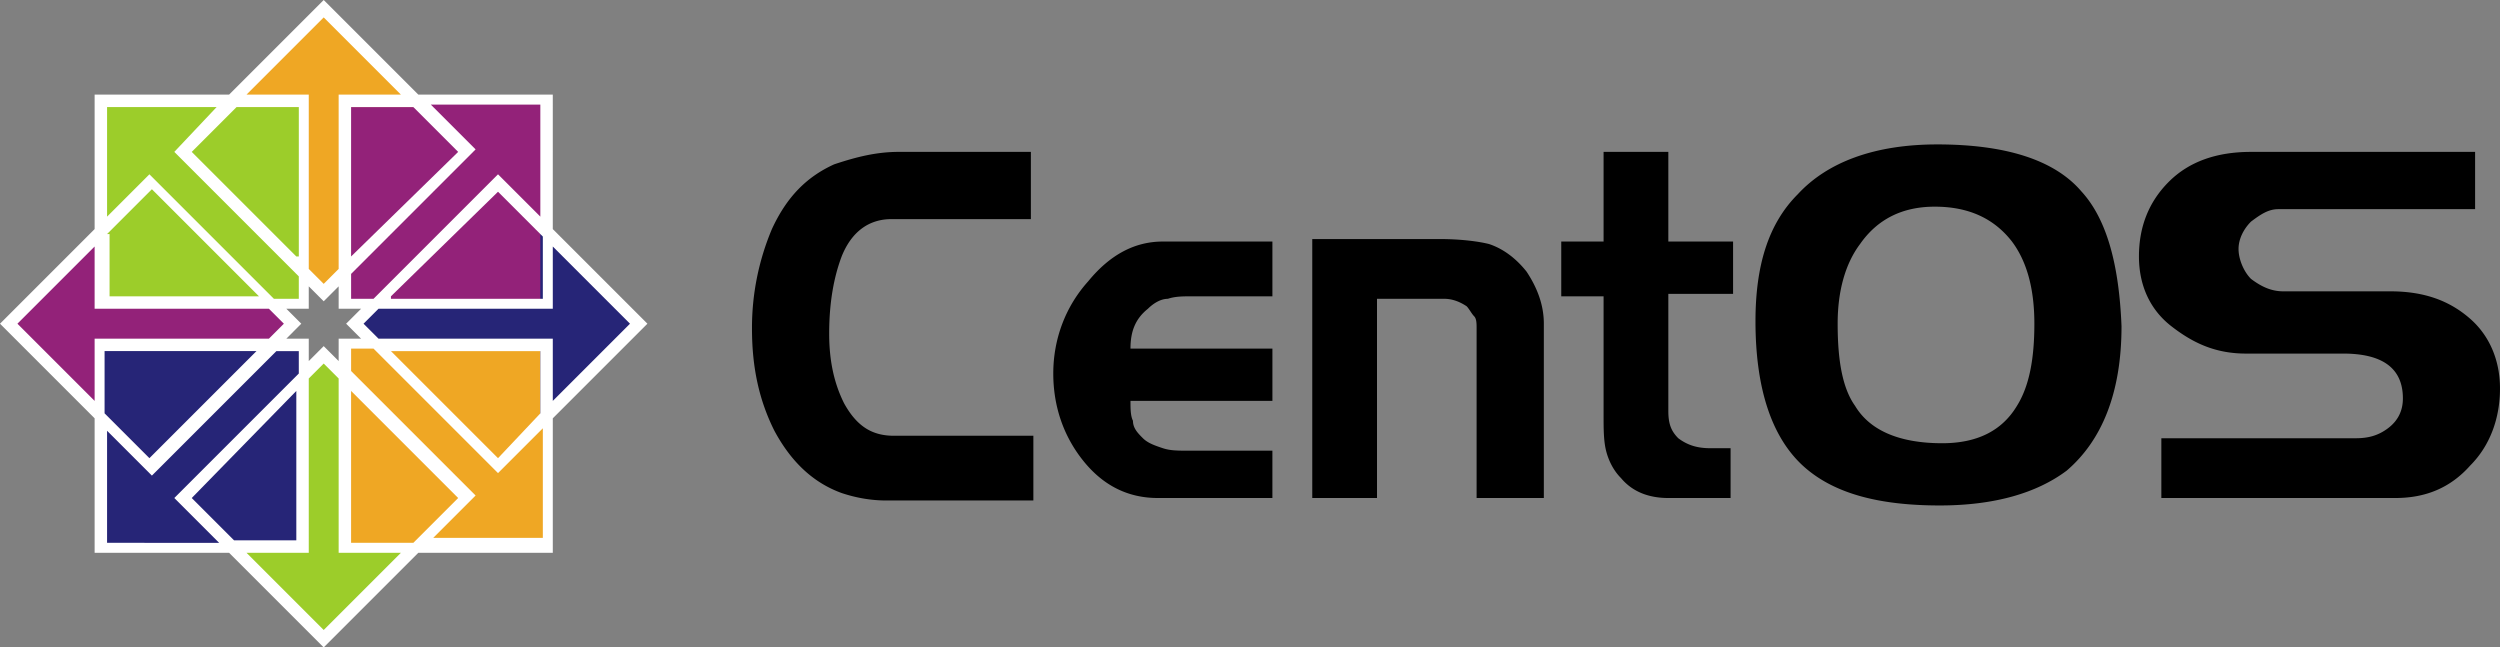 <svg xmlns="http://www.w3.org/2000/svg" viewBox="0 0 231.692 60"><rect x="0" y="0" width="231.692" height="60" fill="#808080" stroke="none"/><path d="M95.308 40.385H82.846c-2.077 0-3.462-.923-4.615-3-.923-1.846-1.385-3.923-1.385-6.462 0-3 .462-5.308 1.154-7.154.923-2.308 2.538-3.462 4.615-3.462h12.923v-6.231H83.307c-2.077 0-3.923.462-6 1.154-2.538 1.154-4.385 3-5.769 6a23.514 23.514 0 0 0-1.846 9.231c0 3.692.692 6.692 2.077 9.462 1.615 3 3.692 4.846 6.231 5.769 1.385.462 2.769.692 4.154.692h13.615v-6h-.462Zm12.461 1.153c-.692-.231-1.385-.462-1.846-.923-.462-.462-.923-.923-.923-1.615-.231-.462-.231-1.154-.231-1.846h13.154v-4.846h-13.154c0-1.615.462-2.769 1.615-3.692.462-.462 1.154-.923 1.846-.923.692-.231 1.385-.231 2.308-.231h7.385v-5.077h-10.154c-2.538 0-4.846 1.154-6.923 3.692-2.077 2.308-3.231 5.308-3.231 8.538 0 3 .923 5.769 2.769 8.077s4.154 3.462 6.923 3.462h10.615v-4.385h-7.615c-1.154 0-1.846 0-2.538-.231Zm46.846-27.461h-6v8.308h-3.923v5.077h3.923v11.077c0 1.154 0 2.308.231 3.231s.692 1.846 1.385 2.538c1.154 1.385 2.769 1.846 4.385 1.846h5.769v-4.615h-1.846c-1.154 0-2.077-.231-3-.923-.692-.692-.923-1.385-.923-2.538V27.232h6v-4.846h-6v-8.308Zm-13.153 11.077c-.923-1.154-2.077-2.077-3.462-2.538-.923-.231-2.538-.462-4.615-.462h-11.769v24h6V27.692h6.231c.692 0 1.385.231 2.077.692.231.231.462.692.692.923.231.231.231.692.231 1.154v15.692h6.231V29.999c0-1.846-.692-3.462-1.615-4.846Zm87.461 4.384c-1.846-1.615-4.154-2.538-7.385-2.538h-9.923c-1.154 0-2.077-.462-3-1.154-.692-.692-1.154-1.846-1.154-2.769s.462-1.846 1.154-2.538c.923-.692 1.615-1.154 2.538-1.154h18.231v-5.308h-20.769c-3.231 0-5.769.923-7.615 2.769s-2.769 4.154-2.769 6.923c0 2.538.923 4.846 3 6.462s4.154 2.538 6.923 2.538h9c3.692 0 5.538 1.385 5.538 4.154 0 1.154-.462 2.077-1.385 2.769-.923.692-1.846.923-3 .923h-18v5.538h21.692c2.769 0 5.077-.923 6.923-3 1.846-1.846 2.769-4.385 2.769-7.154 0-2.538-.923-4.846-2.769-6.462Zm-36-11.769c-2.538-3-7.154-4.385-13.385-4.385-5.769 0-10.154 1.615-12.923 4.615-2.769 2.769-3.923 6.692-3.923 11.769 0 6 1.385 10.615 4.385 13.385 2.769 2.538 6.923 3.692 12.692 3.692 5.077 0 9-1.154 11.769-3.231 3.231-2.769 5.077-7.154 5.077-13.385-.231-5.769-1.385-9.923-3.692-12.462Zm-6 19.846c-1.385 2.308-3.692 3.462-6.923 3.462-3.923 0-6.692-1.154-8.077-3.462-1.154-1.615-1.615-4.154-1.615-7.615 0-3 .692-5.538 2.077-7.385 1.615-2.308 3.923-3.462 6.923-3.462 3.231 0 5.538 1.154 7.154 3.231 1.385 1.846 2.077 4.385 2.077 7.615s-.462 5.769-1.615 7.615Z"/><path fill="#9ccd2a" d="M32.308 50.077V34.846L30 32.538l-2.077 2.308v15.231h-7.154L30 59.539l9.462-9.462h-7.154ZM9.462 9.462h18.692v18.692H9.462V9.462Z"/><path fill="#932279" d="M9.923 27.923v-7.154L.462 30l9.462 9.462v-7.154h15.462L27.463 30l-2.077-2.077H9.924ZM32.077 9.462h18.692v18.692H32.077V9.462Z"/><path fill="#efa724" d="M32.308 9.923h7.154L30 .462l-9.231 9.462h7.154v15.462L30 27.463l2.308-2.077V9.924Zm-.231 22.154h18.692v18.692H32.077V32.077Z"/><path fill="#262577" d="m59.538 30-9.462-9.231v7.154H34.845L32.537 30l2.308 2.308h15.231v7.154L59.538 30ZM9.462 32.077h18.692v18.692H9.462V32.077Z"/><path fill="#fff" d="M51.231 38.769 60 30l-8.769-8.769V8.769H38.769L30 0l-8.769 8.769H8.769v12.462L0 30l8.769 8.769v12.462h12.462L30 60l8.769-8.769h12.462V38.769ZM58.385 30l-7.154 7.154v-5.769H35.077L33.692 30l1.385-1.385h16.154v-5.769L58.385 30Zm-8.308 8.308-3.923 4.154-9.923-9.923h13.846v5.769Zm-18.692-4.846L30 32.077l-1.385 1.385v-2.077h-2.077L27.923 30l-1.385-1.385h2.077v-2.077L30 27.923l1.385-1.385v2.077h2.077L32.077 30l1.385 1.385h-2.077v2.077Zm4.846-6 9.923-9.692 4.154 4.154v5.769H36.231v-.231ZM50.077 9.923v10.154l-3.923-3.923-11.538 11.538h-2.077v-2.308l11.538-11.538-4.154-4.154h10.154v.231ZM32.538 23.769V9.923h5.769l4.154 4.154-9.923 9.692ZM30 1.615l7.154 7.154h-5.769v16.154L30 26.308l-1.385-1.385V8.769h-5.769L30 1.615Zm-2.538 22.154-9.692-9.692 4.154-4.154h5.769v13.846h-.231ZM9.923 9.923h10.154l-3.923 4.154 11.538 11.538v2.077h-2.308L13.846 16.154l-3.923 3.923V9.923Zm0 11.769 4.154-4.154L24 27.461H10.154v-5.769h-.231ZM1.615 30l7.154-7.154v5.769h16.154L26.308 30l-1.385 1.385H8.769v5.769L1.615 30Zm22.154 2.538-9.923 9.923-4.154-4.154v-5.769h14.077ZM9.923 50.077V39.923l4.154 4.154 11.538-11.538h2.077v2.077L16.154 46.154l4.154 4.154H9.923v-.231Zm17.539-13.846v13.846h-5.769l-3.923-3.923 9.692-9.923ZM30 58.385l-7.154-7.154h5.769V35.077L30 33.692l1.385 1.385v16.154h5.769L30 58.385Zm2.538-22.154 9.923 9.923-4.154 4.154h-5.769V36.231Zm7.385 13.846 4.154-4.154-11.538-11.538v-2.077h2.077l11.538 11.538 4.154-4.154v10.154H39.923v.231Z"/></svg>